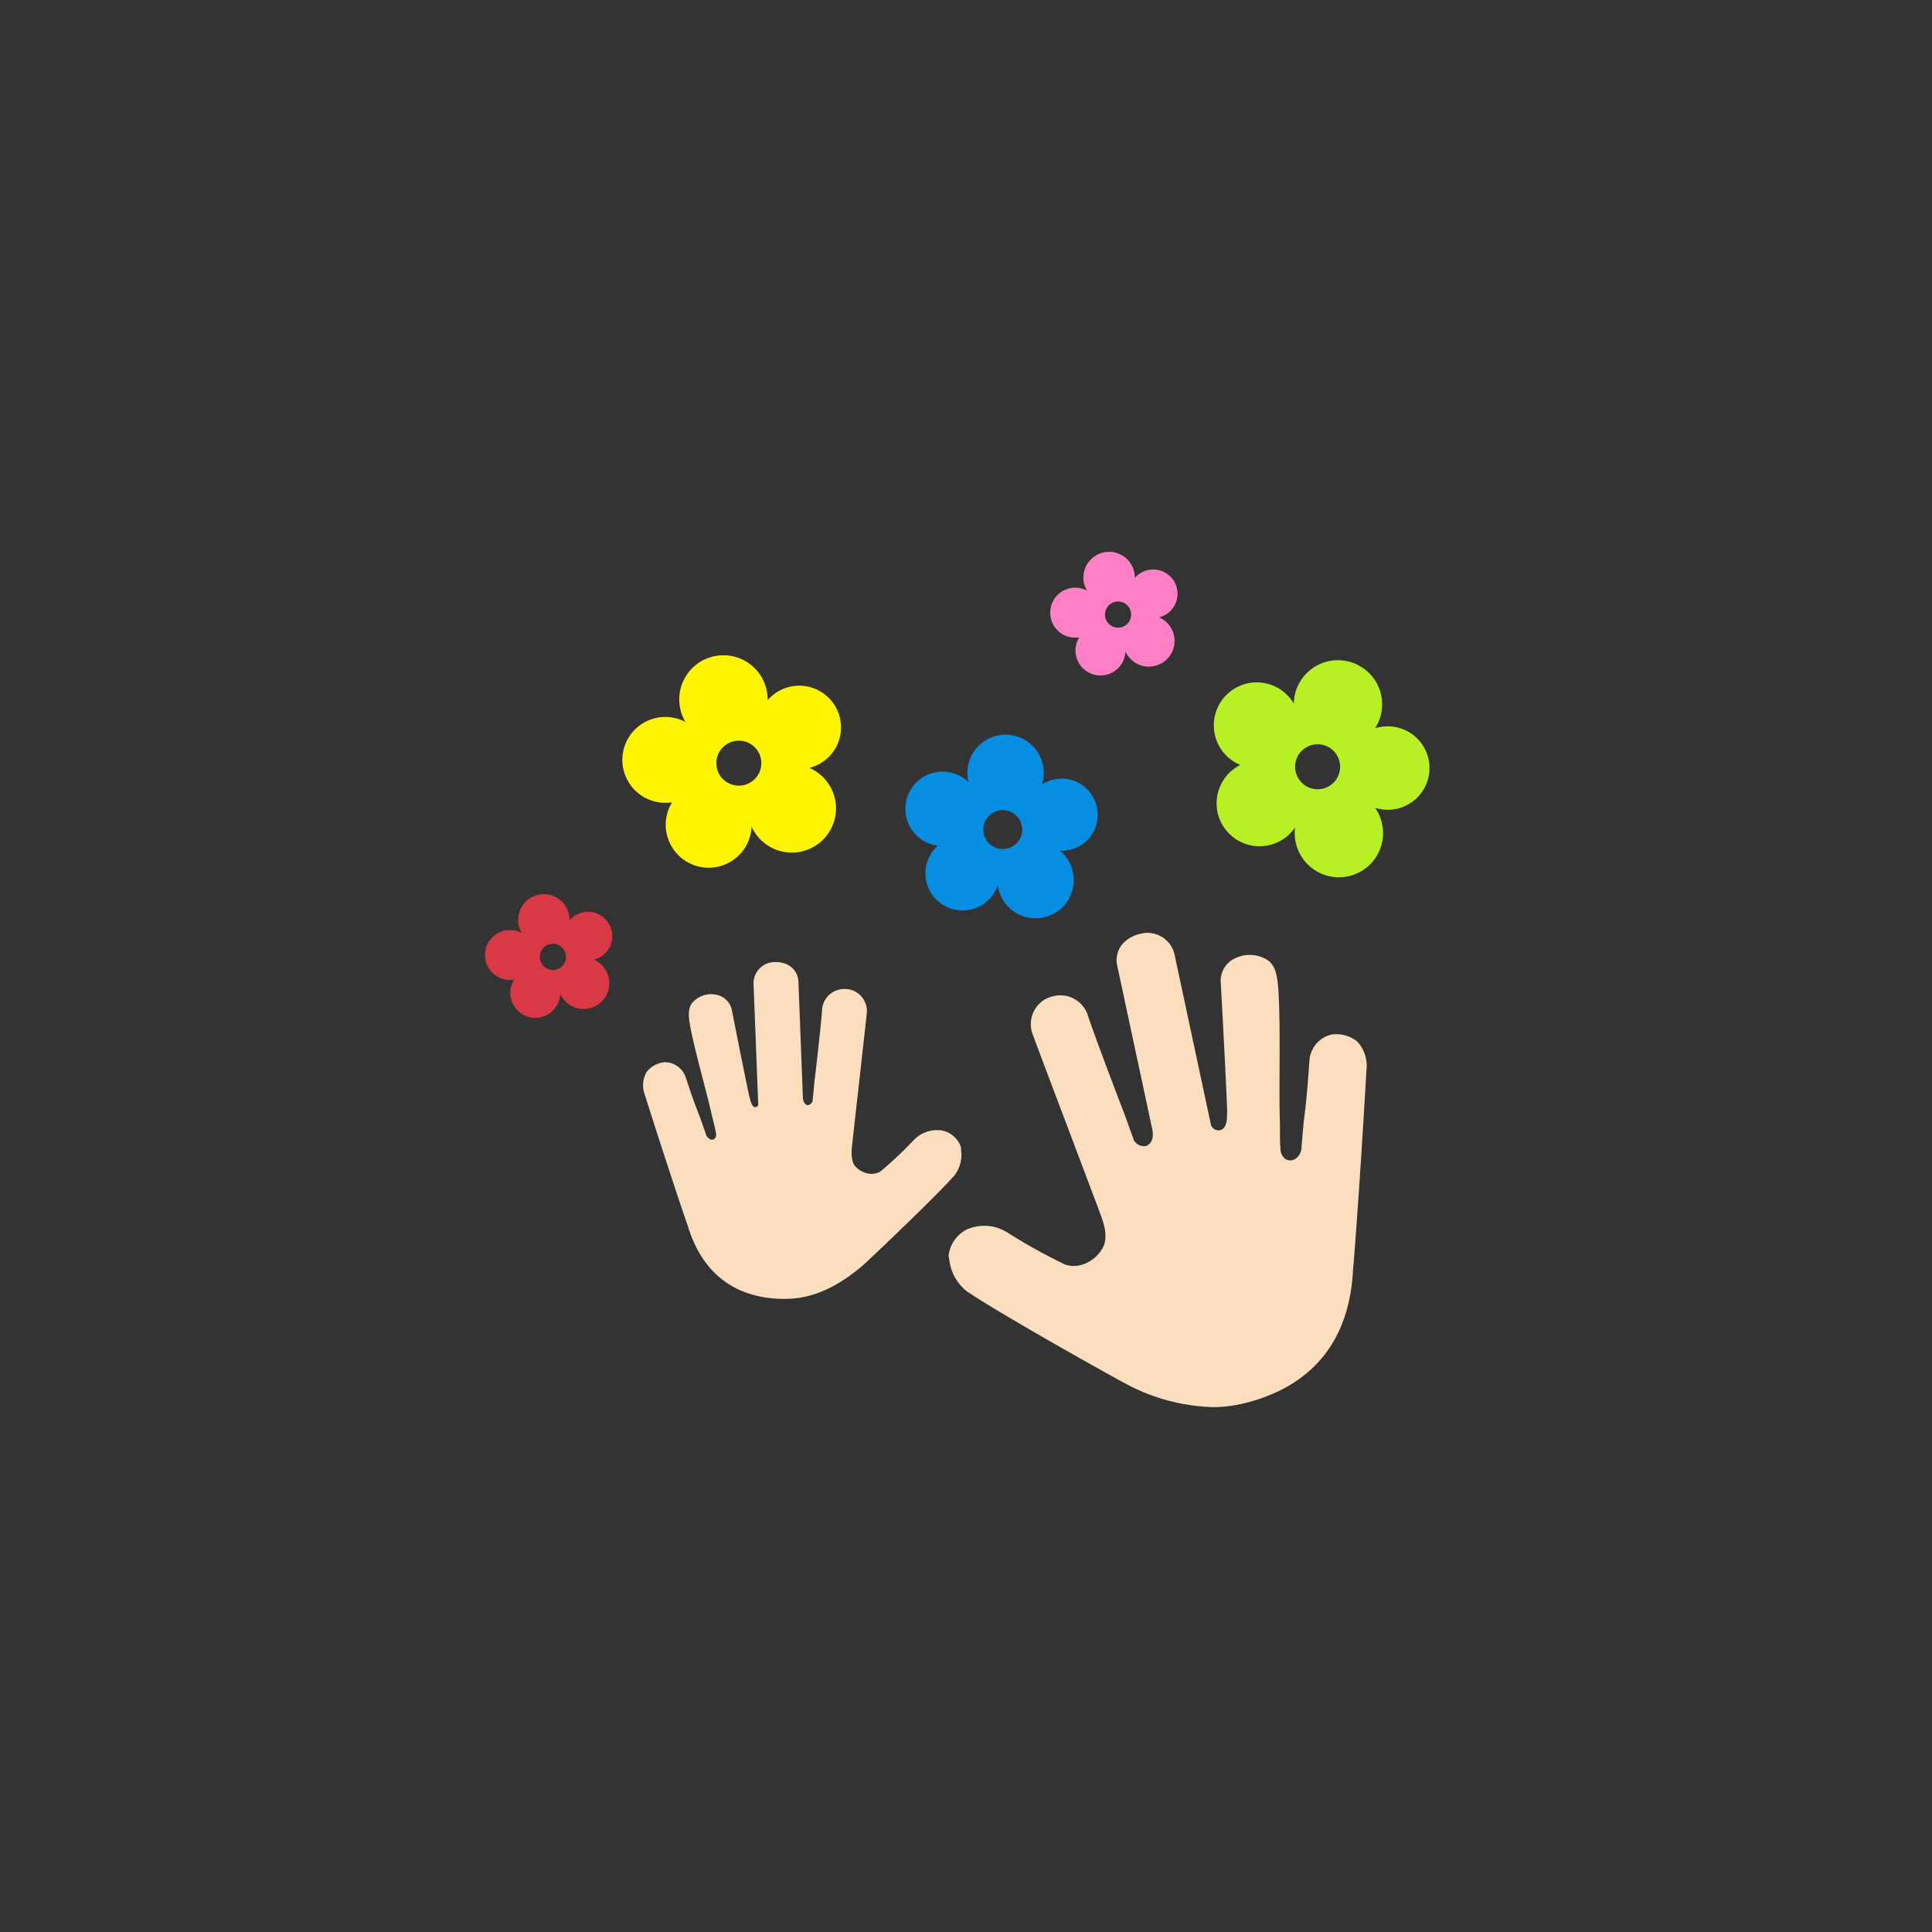 <svg xmlns="http://www.w3.org/2000/svg" xmlns:xlink="http://www.w3.org/1999/xlink" width="216" height="216" viewBox="0 0 216 216">
  <rect x="0" y="0" width="216" height="216" fill="#333333" stroke="none"/>
  <defs>
    <clipPath id="clip-path">
      <rect id="長方形_4564" data-name="長方形 4564" width="216" height="216" transform="translate(-299 -982)" fill="#fff"/>
    </clipPath>
    <clipPath id="clip-path-2">
      <rect id="長方形_4575" data-name="長方形 4575" width="104.851" height="102" fill="none"/>
    </clipPath>
    <clipPath id="clip-path-3">
      <rect id="長方形_4576" data-name="長方形 4576" width="24.45" height="23.798" fill="#fff500"/>
    </clipPath>
    <clipPath id="clip-path-4">
      <rect id="長方形_4577" data-name="長方形 4577" width="14.225" height="13.846" fill="#d93945"/>
    </clipPath>
    <clipPath id="clip-path-5">
      <rect id="長方形_4578" data-name="長方形 4578" width="14.225" height="13.846" fill="#ff80c5"/>
    </clipPath>
    <clipPath id="clip-path-6">
      <rect id="長方形_4524" data-name="長方形 4524" width="23.798" height="24.45" transform="matrix(0.525, -0.851, 0.851, 0.525, 0, 20.252)" fill="#b7f025"/>
    </clipPath>
    <clipPath id="clip-path-7">
      <rect id="長方形_4525" data-name="長方形 4525" width="20.581" height="21.145" transform="matrix(0.283, -0.959, 0.959, 0.283, 0, 19.738)" fill="#068fe2"/>
    </clipPath>
    <clipPath id="clip-path-8">
      <rect id="長方形_4527" data-name="長方形 4527" width="80.9" height="53" fill="#fbdebe"/>
    </clipPath>
  </defs>
  <g id="assistcare_icon" transform="translate(299 982)" clip-path="url(#clip-path)">
    <g id="グループ_15801" data-name="グループ 15801" transform="translate(-229.426 -908.73)" clip-path="url(#clip-path-3)">
      <path id="パス_7952" data-name="パス 7952" d="M33.6,12.6a4.666,4.666,0,1,0-4.673-7.567A4.939,4.939,0,1,0,19.74,7.463a4.8,4.8,0,1,0-1.489,8.979,4.8,4.8,0,1,0,8.883,2.718A4.938,4.938,0,1,0,33.6,12.6m-9.9.978a2.515,2.515,0,1,1,3.523.5,2.516,2.516,0,0,1-3.523-.5Z" transform="translate(-12.682 -0.017)" fill="#fff500"/>
    </g>
    <g id="グループ_15802" data-name="グループ 15802" transform="translate(-244.773 -882.026)" clip-path="url(#clip-path-4)">
      <path id="パス_7953" data-name="パス 7953" d="M24.85,7.331a2.715,2.715,0,1,0-2.719-4.4,2.873,2.873,0,1,0-5.344,1.413,2.794,2.794,0,1,0-.867,5.224,2.793,2.793,0,1,0,5.168,1.581A2.873,2.873,0,1,0,24.85,7.331M19.093,7.9a1.463,1.463,0,1,1,2.05.293,1.464,1.464,0,0,1-2.05-.293Z" transform="translate(-12.681 -0.01)" fill="#d93945"/>
    </g>
    <g id="グループ_15803" data-name="グループ 15803" transform="translate(-181.582 -920.301)" clip-path="url(#clip-path-5)">
      <path id="パス_7954" data-name="パス 7954" d="M24.85,7.331a2.715,2.715,0,1,0-2.719-4.4,2.873,2.873,0,1,0-5.344,1.413,2.794,2.794,0,1,0-.867,5.224,2.793,2.793,0,1,0,5.168,1.581A2.873,2.873,0,1,0,24.85,7.331M19.093,7.9a1.463,1.463,0,1,1,2.05.293,1.464,1.464,0,0,1-2.05-.293Z" transform="translate(-12.681 -0.01)" fill="#ff80c5"/>
    </g>
    <g id="グループ_15800" data-name="グループ 15800" transform="translate(-168.949 -913.378)">
      <g id="グループ_15740" data-name="グループ 15740" clip-path="url(#clip-path-6)">
        <path id="パス_7932" data-name="パス 7932" d="M123.254,30.838a4.666,4.666,0,1,0,0-8.893,4.939,4.939,0,1,0-9.092-2.757,4.8,4.8,0,1,0-5.984,6.858,4.8,4.8,0,1,0,6.131,6.979,4.938,4.938,0,1,0,8.946-2.187m-8.934-4.365a2.515,2.515,0,1,1,2.734,2.279,2.516,2.516,0,0,1-2.734-2.279Z" transform="translate(-99.566 -9.144)" fill="#b7f025"/>
      </g>
    </g>
    <g id="グループ_15799" data-name="グループ 15799" transform="translate(-200.578 -902.443)">
      <g id="グループ_15742" data-name="グループ 15742" clip-path="url(#clip-path-7)">
        <path id="パス_7933" data-name="パス 7933" d="M75.081,37.457a4.036,4.036,0,1,0-2.022-7.421,4.271,4.271,0,1,0-8.213-.235,4.153,4.153,0,1,0-3.435,7.083,4.152,4.152,0,1,0,6.7,4.431,4.27,4.27,0,1,0,6.968-3.858m-8.447-1.613a2.175,2.175,0,1,1,2.8,1.281,2.176,2.176,0,0,1-2.8-1.281Z" transform="translate(-54.985 -21.896)" fill="#068fe2"/>
      </g>
    </g>
    <g id="グループ_15798" data-name="グループ 15798" transform="translate(-227.102 -877.68)">
      <g id="グループ_15747" data-name="グループ 15747" transform="translate(0 0)" clip-path="url(#clip-path-8)">
        <path id="パス_7936" data-name="パス 7936" d="M104.765,12.127a.806.806,0,0,0-.115-.093,3.757,3.757,0,0,0-2.771-.688,3.055,3.055,0,0,0-.73.264,3.239,3.239,0,0,0-1.735,2.607l-.1,1.377c-.105,1.461-.213,2.971-.55,5.588l-.233,2.655a1.579,1.579,0,0,1-.767,1.448,1.247,1.247,0,0,1-.3.107.986.986,0,0,1-.822-.2A1.487,1.487,0,0,1,96.171,24a.877.877,0,0,0-.012-.129c-.032-.183-.037-.888-.041-1.454,0-.688-.009-1.549-.039-2.513-.02-1.495-.013-3.06-.006-4.717.012-2.781.025-5.657-.1-8.358-.127-1.823-.227-3.262-1.417-3.914a3.756,3.756,0,0,0-2.585-.4,3.7,3.7,0,0,0-.895.316A2.775,2.775,0,0,0,89.5,5.595c.151,2.587.6,11.051.716,14.25l-.027.744c-.008.982-.417,1.3-.6,1.387a.431.431,0,0,1-.1.038.87.87,0,0,1-1.117-.723l-4-18.7A3.1,3.1,0,0,0,80.5.085a3.843,3.843,0,0,0-.945.334,3.308,3.308,0,0,0-1.284,1.136,2.84,2.84,0,0,0-.36,2.032L81.837,21.91c.22,1.032-.139,1.622-.549,1.831a.829.829,0,0,1-.2.072,1.3,1.3,0,0,1-1.314-.677c-.053-.178-.15-.444-.315-.89-.173-.47-.4-1.1-.663-1.839-1.352-3.513-3.571-9.388-4.151-11.194a3.231,3.231,0,0,0-3.8-2.173,3.778,3.778,0,0,0-.911.32,3.228,3.228,0,0,0-1.524,3.791c.474,1.306,2.321,6.192,3.951,10.5l.405,1.073c1.6,4.232,3.253,8.61,3.359,8.924.826,2.173.389,3.218.139,3.608a3.974,3.974,0,0,1-1.638,1.56,3.267,3.267,0,0,1-2.466.268,61.7,61.7,0,0,1-6.44-3.559,4.833,4.833,0,0,0-4.628-.381,3.76,3.76,0,0,0-1.977,2.646l-.023.111a.828.828,0,0,0,0,.324l.063.324a5.228,5.228,0,0,0,1.873,3.438c2.816,1.988,14.165,8.4,17.6,10.261A21.993,21.993,0,0,0,88.584,53a14.2,14.2,0,0,0,2.987-.31,19.2,19.2,0,0,0,4.7-1.628c5.059-2.58,7.759-7.17,8.027-13.645l.063-.561c.667-8.695,1.091-15.74,1.433-21.619a4,4,0,0,0-1.03-3.109" transform="translate(-24.915 0)" fill="#fbdebe"/>
        <path id="パス_7937" data-name="パス 7937" d="M35.556,26.64l-.013-.237a.82.82,0,0,0-.083-.315l-.034-.07a2.849,2.849,0,0,0-1.947-1.569,3.59,3.59,0,0,0-3.267,1.112l-.014.013a43.2,43.2,0,0,1-3.663,3.445,2.01,2.01,0,0,1-1.494.2,2.547,2.547,0,0,1-1.272-.728c-.142-.131-.593-.679-.416-2.238.017-.228.4-3.615.732-6.6l.084-.746c.371-3.309.755-6.73.85-7.7a2.472,2.472,0,0,0-1.866-2.523,2.725,2.725,0,0,0-.731-.065,2.488,2.488,0,0,0-2.415,2.355c-.079,1.291-.562,5.6-.87,8.207-.044.522-.092.98-.127,1.323-.031.295-.051.494-.058.64a.663.663,0,0,1-.53.46.259.259,0,0,1-.075-.008c-.219-.049-.46-.311-.483-.9l-.5-12.943a2.2,2.2,0,0,0-.67-1.476,2.538,2.538,0,0,0-1.169-.6,2.842,2.842,0,0,0-.758-.069,2.381,2.381,0,0,0-2.411,2.606l.513,13.206a.351.351,0,0,1-.389.41c-.049-.011-.3-.095-.452-.668l-.138-.469c-.471-2.178-1.612-7.9-1.95-9.645A2.193,2.193,0,0,0,8.215,9.264,2.669,2.669,0,0,0,7.5,9.2a2.841,2.841,0,0,0-1.826.776c-.786.735-.587,1.828-.353,3.113.378,1.825.878,3.754,1.363,5.618.282,1.085.559,2.148.8,3.138.147.663.291,1.243.418,1.749.076.309.191.776.2.9a.885.885,0,0,0,.02.128.827.827,0,0,1-.048.648c-.158.172-.254.189-.338.193a.647.647,0,0,1-.156-.014.92.92,0,0,1-.589-.7L6.377,23c-.662-1.665-.991-2.654-1.312-3.618l-.313-.929A2.478,2.478,0,0,0,2.97,16.865a2.313,2.313,0,0,0-.6-.058A2.843,2.843,0,0,0,.452,17.826a.754.754,0,0,0-.087.117,3.009,3.009,0,0,0-.194,2.439c1.243,3.907,2.731,8.554,4.674,14.3l.128.339c1.314,4.38,3.97,7.049,7.892,7.933a13.152,13.152,0,0,0,2.894.306c.2,0,.4,0,.6-.012,2.775-.108,5.605-1.423,8.426-3.921,1.974-1.83,8.492-8.072,10.07-9.924a3.811,3.811,0,0,0,.7-2.76" transform="translate(0 -2.366)" fill="#fbdebe"/>
      </g>
    </g>
  </g>
</svg>
